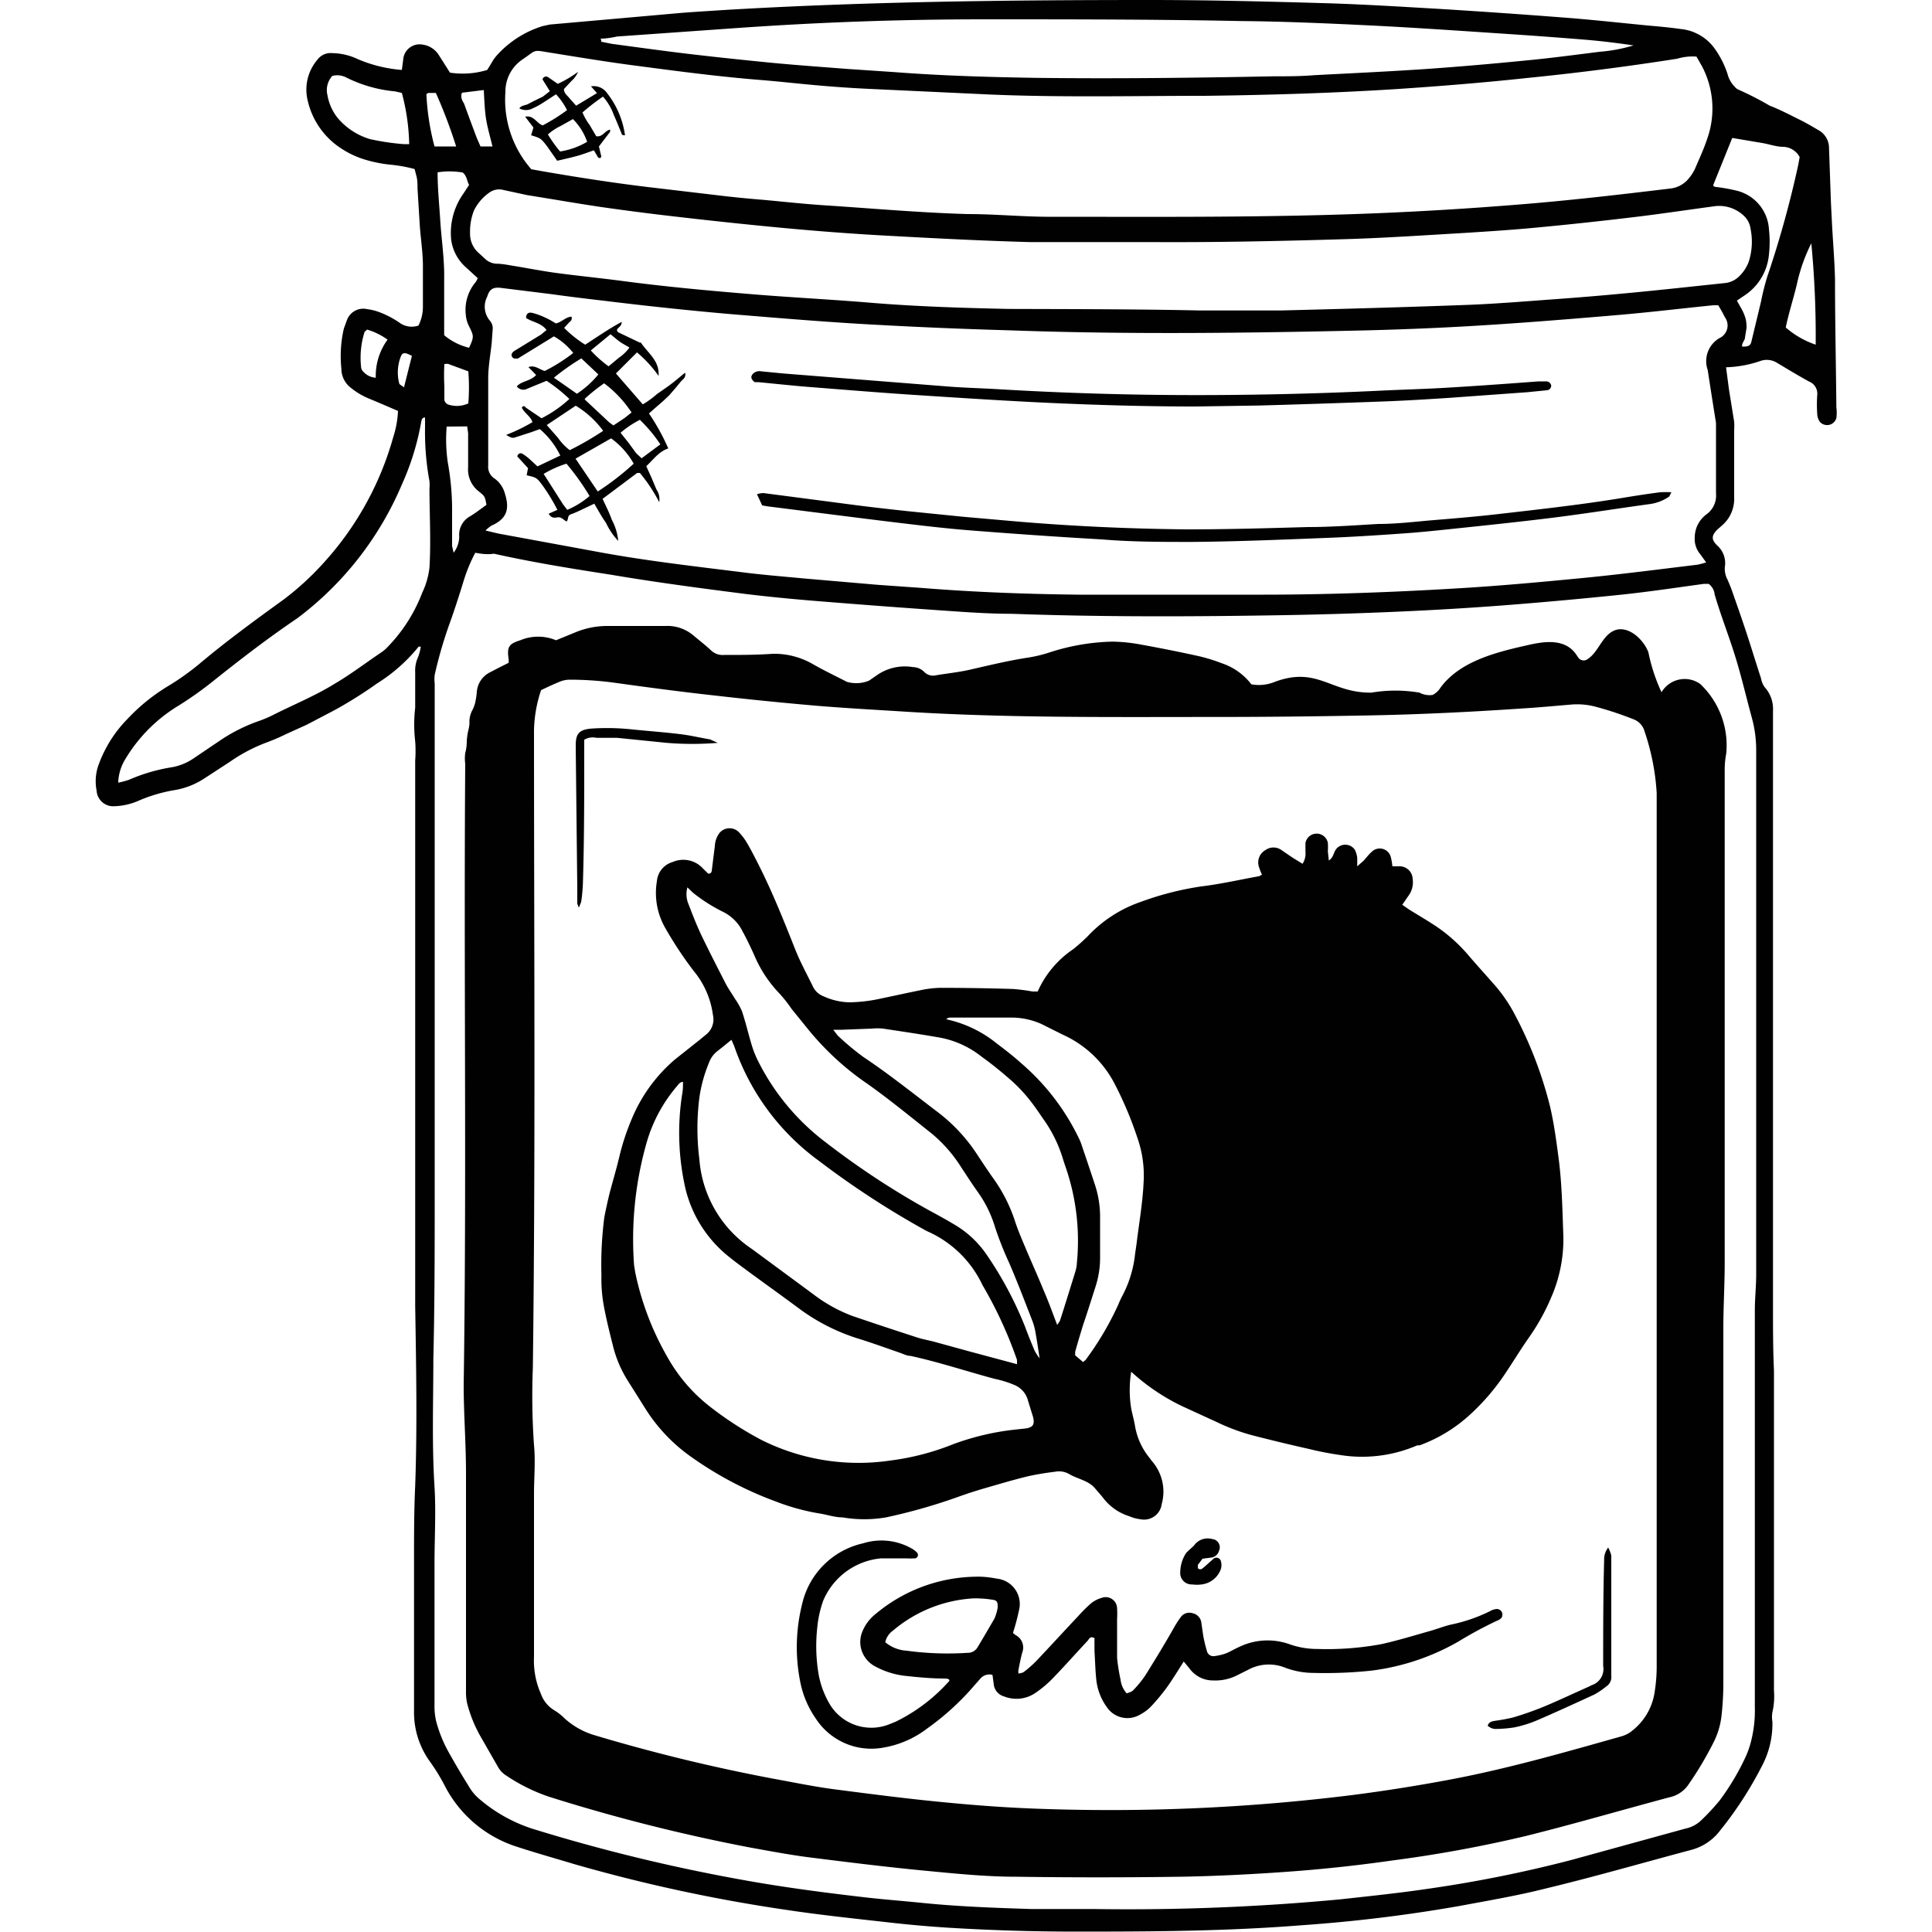 <svg id="Layer_1" data-name="Layer 1" xmlns="http://www.w3.org/2000/svg" viewBox="0 0 100 100"><defs><style>.cls-1{fill:#010101;}</style></defs><title>Karamelliserad lök</title><path class="cls-1" d="M20.6,21.27c-.51-.22-1-.43-1.43-.61a3.71,3.71,0,0,1-1-.58,1.24,1.24,0,0,1-.5-1A6.25,6.25,0,0,1,17.8,17l.15-.41A.9.9,0,0,1,19,16a2.83,2.83,0,0,1,.72.19,4.8,4.8,0,0,1,.94.5,1.07,1.07,0,0,0,1,.16,2.16,2.16,0,0,0,.23-1c0-.69,0-1.39,0-2.08s-.11-1.38-.16-2.07l-.12-1.95c0-.23,0-.46-.07-.69l-.08-.31a7.54,7.54,0,0,0-1.19-.22,6.93,6.93,0,0,1-1.54-.32,4.73,4.73,0,0,1-1.12-.56,4,4,0,0,1-1.68-2.43,2.38,2.38,0,0,1,.5-2.13.85.85,0,0,1,.77-.34,3.2,3.2,0,0,1,1.34.32,7.25,7.25,0,0,0,2.26.55L20.88,3a.85.85,0,0,1,1-.69,1.17,1.17,0,0,1,.82.52L23,3.3l.29.46a4.36,4.36,0,0,0,1.93-.14l.22-.36a2.19,2.19,0,0,1,.29-.41,5.3,5.3,0,0,1,2.36-1.5l.37-.08,6.78-.6c.73-.06,1.47-.1,2.2-.15C44.81.08,52.16,0,59.51,0c3.09,0,6.17.08,9.26.17,1.91.06,3.82.18,5.72.29q3.24.2,6.47.45c1.45.11,2.89.27,4.33.41.57.05,1.13.1,1.69.18A2.46,2.46,0,0,1,88.81,2.6a4.79,4.79,0,0,1,.61,1.24,1.43,1.43,0,0,0,.37.65.5.5,0,0,0,.19.15,16.09,16.09,0,0,1,1.62.83c.55.21,1.07.49,1.6.75.32.16.62.34.93.52a1.05,1.05,0,0,1,.54.94l.1,2.83.06,1.19c.05.92.13,1.84.15,2.77,0,2.2.05,4.41.07,6.61a2.14,2.14,0,0,1,0,.56.5.5,0,0,1-.85.2.76.76,0,0,1-.14-.4,7.37,7.37,0,0,1,0-1,.67.67,0,0,0-.42-.69c-.55-.3-1.09-.63-1.63-.95a1,1,0,0,0-.91-.11,5.91,5.91,0,0,1-1.76.32l.15,1.14.27,1.68a3.4,3.4,0,0,1,0,.44c0,1.16,0,2.31,0,3.47a1.81,1.81,0,0,1-.62,1.45l-.24.21c-.32.32-.34.53,0,.85a1.21,1.21,0,0,1,.38,1.08,1.16,1.16,0,0,0,.13.66c.13.29.24.58.34.88.25.71.5,1.43.73,2.14s.44,1.4.67,2.1a1.12,1.12,0,0,0,.19.46,1.67,1.67,0,0,1,.43,1.22c0,.69,0,1.38,0,2.08q0,10.11,0,20.22,0,1.73,0,3.47c0,.8,0,1.59,0,2.39s0,1.89,0,2.83,0,2.1.05,3.15c0,2.71,0,5.42,0,8.13s0,5.63,0,8.44a3.67,3.67,0,0,1-.08,1.12,1.5,1.5,0,0,0,0,.5,4.69,4.69,0,0,1-.58,2.36,19.25,19.25,0,0,1-2.13,3.27,2.75,2.75,0,0,1-1.49,1c-2.52.67-5,1.39-7.54,2-1.46.37-3,.63-4.44.9a78.47,78.47,0,0,1-8.18,1c-3.88.31-7.76.33-11.65.33q-3.31,0-6.61-.2-1.44-.09-2.89-.25c-1.85-.21-3.71-.4-5.56-.68A83.21,83.21,0,0,1,29.77,96.5c-1-.3-2.06-.6-3.07-.93A6.37,6.37,0,0,1,23,92.39a10.2,10.2,0,0,0-.76-1.23,4.33,4.33,0,0,1-.81-2.47c0-2.65,0-5.29,0-7.94,0-1.28,0-2.56.06-3.84.11-3.11.05-6.21,0-9.32,0-1.49,0-3,0-4.47q0-11.88,0-23.75a6.62,6.62,0,0,0,0-1,7.61,7.61,0,0,1,0-1.74c0-.6,0-1.22,0-1.83a1.69,1.69,0,0,1,.15-.79,2.54,2.54,0,0,0,.14-.54h-.11a8.74,8.74,0,0,1-2.16,1.91,22.45,22.45,0,0,1-2.18,1.37l-1.45.76L14.8,38a10.23,10.23,0,0,1-1,.43,8.55,8.55,0,0,0-1.9,1l-1.32.86a4,4,0,0,1-1.51.6,8,8,0,0,0-1.93.57,3.37,3.37,0,0,1-1.22.27A.86.86,0,0,1,5,40.92a2.52,2.52,0,0,1,.07-1.24,6.58,6.58,0,0,1,1.55-2.49A9.79,9.79,0,0,1,8.72,35.5a13.37,13.37,0,0,0,1.59-1.13c1.41-1.19,2.91-2.28,4.4-3.36a14.76,14.76,0,0,0,2.08-1.92,16.07,16.07,0,0,0,3.56-6.45A5.11,5.11,0,0,0,20.6,21.27Zm68.33-5.47h-.25c-1.59.16-3.17.35-4.76.49-2.45.21-4.9.41-7.35.56-1.95.12-3.9.2-5.85.25-6.13.14-12.26.22-18.39,0q-3.59-.1-7.17-.3c-2.2-.12-4.4-.3-6.59-.48-1.26-.1-2.51-.22-3.76-.35s-2.46-.27-3.69-.42c-.87-.1-1.75-.21-2.62-.33L26,14.91c-.42-.06-.65,0-.78.44a1.12,1.12,0,0,0,.13,1.24.6.6,0,0,1,.15.47l-.05.69c-.06.58-.17,1.17-.18,1.75,0,1.53,0,3.07,0,4.6a.71.71,0,0,0,.3.65,1.38,1.38,0,0,1,.53.69c.27.8.23,1.37-.65,1.76a1.72,1.72,0,0,0-.32.26l.68.16,5,.92c2.6.49,5.23.78,7.85,1.11,1,.12,2,.2,2.94.29l3.83.33,2.26.16c2.72.22,5.45.32,8.18.35,3.17,0,6.34,0,9.51,0s6.63-.12,9.94-.32c2.26-.13,4.52-.34,6.78-.56,1.92-.19,3.84-.44,5.75-.67a3.92,3.92,0,0,0,.46-.12L88,28.68a1.21,1.21,0,0,1-.28-.87,1.49,1.49,0,0,1,.61-1.19,1.2,1.2,0,0,0,.49-1.09c0-1.09,0-2.18,0-3.27l0-.37q-.22-1.37-.43-2.74A1.38,1.38,0,0,1,89,17.5a.72.72,0,0,0,.28-1.08A6.71,6.71,0,0,0,88.94,15.81ZM24.6,28.61A8.23,8.23,0,0,0,24,30.06c-.24.78-.49,1.56-.77,2.33a22.43,22.43,0,0,0-.73,2.54,1.81,1.81,0,0,0,0,.44c0,.82,0,1.64,0,2.46q0,11.91,0,23.82c0,2.9,0,5.8-.07,8.69,0,2.2-.08,4.4.06,6.61.08,1.32,0,2.65,0,4v7.31a3.43,3.43,0,0,0,.08.81,6.88,6.88,0,0,0,.69,1.69c.32.57.65,1.13,1,1.69a2.45,2.45,0,0,0,.51.63,8,8,0,0,0,2.77,1.57A91.45,91.45,0,0,0,38.42,97.3c2.15.39,4.31.67,6.48.92.9.1,1.8.17,2.7.26,1.92.2,3.85.27,5.78.33,1.07,0,2.15,0,3.22,0a117.14,117.14,0,0,0,12.77-.5c1.54-.17,3.09-.33,4.63-.56a66.73,66.73,0,0,0,7.34-1.48l5.89-1.62a1.67,1.67,0,0,0,.78-.39,11.43,11.43,0,0,0,1-1.07,12.77,12.77,0,0,0,1.35-2.27,4.94,4.94,0,0,0,.22-.59,6.52,6.52,0,0,0,.25-2q0-2.77,0-5.55,0-6,0-12.1c0-.94,0-1.89,0-2.84,0-.63.07-1.26.07-1.88,0-1.15,0-2.31,0-3.46q0-2,0-4,0-9.83,0-19.66a6.28,6.28,0,0,0-.22-1.67c-.31-1.13-.57-2.28-.93-3.4s-.71-2-1-3a.78.78,0,0,0-.31-.55l-.24,0c-1.39.19-2.79.4-4.18.55q-3.07.32-6.15.56-2.76.21-5.53.33-2.93.13-5.86.18c-4.7.08-9.41.1-14.11-.07-1,0-2-.06-3-.13q-3.24-.22-6.47-.48c-1.42-.11-2.85-.24-4.26-.41-2.35-.3-4.7-.61-7-1-2-.31-4.06-.64-6.07-1.09C25.21,28.71,24.93,28.67,24.6,28.61ZM87.81,2.93a2.74,2.74,0,0,0-1,.11q-3.89.61-7.8,1c-2.23.24-4.47.42-6.72.57-3.31.21-6.63.31-9.95.35-3.72,0-7.44.09-11.15-.07l-6.42-.3q-1-.05-2.08-.14c-1.11-.09-2.21-.22-3.32-.31-2.14-.17-4.26-.45-6.38-.73-1.56-.2-3.11-.46-4.67-.71-.71-.12-.59-.1-1.15.29l-.1.07a2,2,0,0,0-.91,1.7,5.45,5.45,0,0,0,1.34,4l.67.12c1.86.32,3.73.61,5.61.83l3.81.45c.63.07,1.25.13,1.88.18,1.09.1,2.17.22,3.26.29,2.45.16,4.9.38,7.36.45,1.37,0,2.73.13,4.09.14,5.76,0,11.51.05,17.26-.19q3.53-.15,7-.43c2.68-.21,5.35-.52,8-.84a1.43,1.43,0,0,0,1-.56,2.28,2.28,0,0,0,.3-.48c.22-.52.45-1,.64-1.58a4.69,4.69,0,0,0-.29-3.72ZM62.12,16.07v0c1.39,0,2.77,0,4.16,0,3.23-.08,6.47-.17,9.7-.29,1.53-.06,3.06-.19,4.59-.3q1.79-.13,3.58-.3c1.71-.16,3.43-.35,5.14-.53a1.2,1.2,0,0,0,.72-.34,2,2,0,0,0,.51-.78,3.38,3.38,0,0,0,.09-1.68,1.12,1.12,0,0,0-.38-.71,1.85,1.85,0,0,0-1.45-.47c-1.27.17-2.54.36-3.81.52-1.81.22-3.63.42-5.45.59-1.25.12-2.51.2-3.77.28-2.06.12-4.11.26-6.16.32-3.34.1-6.68.17-10,.15-2.1,0-4.2,0-6.3,0-2.52-.07-5-.2-7.55-.34-1.8-.1-3.6-.24-5.4-.41s-3.76-.38-5.64-.6q-1.81-.21-3.62-.47c-1.27-.19-2.53-.41-3.79-.61L26,9.82a.86.86,0,0,0-.66.14,2.46,2.46,0,0,0-.81.94,3,3,0,0,0-.2,1.17,1.31,1.31,0,0,0,.42,1l.33.3a.92.92,0,0,0,.61.28c.29,0,.58.06.88.11.75.12,1.49.27,2.24.37,1.12.15,2.25.26,3.38.41,2.33.31,4.67.52,7,.71,2,.16,4,.26,6,.43,2.35.19,4.7.26,7,.31C55.57,16,58.85,16,62.12,16.07Zm-31-14,0,.09.55.11c1.35.18,2.7.37,4.06.53s2.88.32,4.32.46c1.28.12,2.55.21,3.83.31l2.39.16c2.45.19,4.91.26,7.36.3,4.1.05,8.19,0,12.28-.08.71,0,1.43,0,2.14-.06,1.93-.1,3.86-.19,5.78-.32,1.72-.12,3.43-.27,5.15-.44,1.27-.12,2.54-.29,3.81-.45a8.21,8.21,0,0,0,1.76-.33c-.81-.12-1.62-.22-2.44-.29q-1.95-.16-3.9-.29c-2.41-.16-4.82-.33-7.23-.45-2.24-.11-4.49-.21-6.73-.23C59.83,1,55.42,1,51,1s-8.57.15-12.84.45l-6.22.44C31.66,1.95,31.37,2,31.08,2Zm-25,38.44a4.23,4.23,0,0,0,.56-.15,9.1,9.1,0,0,1,2.23-.65,2.87,2.87,0,0,0,1.1-.45l1.48-1a8.81,8.81,0,0,1,1.85-.92,6.37,6.37,0,0,0,.75-.31c1.08-.55,2.2-1,3.25-1.65.85-.5,1.63-1.1,2.45-1.65a2,2,0,0,0,.28-.25,8.22,8.22,0,0,0,1.78-2.79,4.12,4.12,0,0,0,.38-1.32c.08-1.36,0-2.73,0-4.09a2.25,2.25,0,0,0,0-.37A13.9,13.9,0,0,1,22,22.15l0-.54c-.17,0-.18.14-.2.24a13.59,13.59,0,0,1-1,3.23A16.86,16.86,0,0,1,15.39,32C13.91,33,12.45,34.12,11,35.28a18.42,18.42,0,0,1-1.85,1.3A8.07,8.07,0,0,0,6.5,39.27,2.48,2.48,0,0,0,6.12,40.48ZM88.68,9.57c0,.12.14.1.24.12a8.65,8.65,0,0,1,.93.17,2.19,2.19,0,0,1,1.71,2,6,6,0,0,1,0,1.32,2.84,2.84,0,0,1-1.29,2.13l-.37.25.26.46a2.56,2.56,0,0,1,.19.46,1.88,1.88,0,0,1,.05.5l-.08.49c0,.15-.17.27-.15.47.24,0,.42,0,.48-.25l.5-2.08a12.7,12.7,0,0,1,.32-1.28,53.21,53.21,0,0,0,1.61-5.81l.07-.39a1,1,0,0,0-.84-.53c-.37,0-.74-.14-1.11-.2l-1.54-.26ZM17.2,3.93a1.09,1.09,0,0,0-.25,1,2.59,2.59,0,0,0,.54,1.19,3.49,3.49,0,0,0,1.66,1.08,12.48,12.48,0,0,0,1.74.26l.29,0a11.09,11.09,0,0,0-.38-2.65l-.35-.08A7.07,7.07,0,0,1,17.9,4,1,1,0,0,0,17.2,3.93Zm5.45,5c0,.85.09,1.69.14,2.52s.22,2,.2,2.95c0,.82,0,1.64,0,2.46l0,.49a3.15,3.15,0,0,0,1.29.65c.26-.57.25-.6,0-1.11a1.51,1.51,0,0,1-.17-.6,2.22,2.22,0,0,1,.52-1.7l.1-.19-.6-.55a2.31,2.31,0,0,1-.78-1.47A3.52,3.52,0,0,1,24,10l.28-.43c-.12-.2-.1-.45-.33-.64A4,4,0,0,0,22.65,8.92Zm.47,13.15a8.13,8.13,0,0,0,.06,1.87,13.65,13.65,0,0,1,.22,2.31c0,.67,0,1.34,0,2l.08.35a1.42,1.42,0,0,0,.29-.83,1.09,1.09,0,0,1,.55-1.05c.3-.18.58-.4.86-.6-.08-.42-.07-.43-.39-.69a1.43,1.43,0,0,1-.56-1.26c0-.58,0-1.17,0-1.76l-.05-.35Zm70.64-9.5A8.9,8.9,0,0,0,93,14.74c-.18.74-.42,1.48-.57,2.21a4.57,4.57,0,0,0,1.55.89A50.55,50.55,0,0,0,93.75,12.56Zm-68.27-5c-.13-.55-.27-1-.34-1.48s-.08-.94-.11-1.44l-1.13.14c-.08.22,0,.39.11.56.21.59.43,1.17.65,1.76l.2.46Zm-1.88,0a26.11,26.11,0,0,0-1.05-2.77h-.39l-.1.06a12.75,12.75,0,0,0,.42,2.71ZM23,18.84A10.8,10.8,0,0,0,23,20q0,.34,0,.69a.31.31,0,0,0,.24.26,1.4,1.4,0,0,0,1-.07,10.46,10.46,0,0,0,0-1.66l-1.06-.39Zm-2.94-1.26A3.45,3.45,0,0,0,19,17.06l-.13.12A4.44,4.44,0,0,0,18.69,19a.34.34,0,0,0,.1.22.93.93,0,0,0,.66.33A3.18,3.18,0,0,1,20.06,17.58Zm1.26.84c-.36-.19-.47-.18-.56,0a2.26,2.26,0,0,0-.1,1.41c0,.07.13.12.25.22Zm65.19,7.06-.11.22a2.31,2.31,0,0,1-1,.39c-1.69.23-3.36.5-5.05.71s-3.42.39-5.13.57c-.86.09-1.71.18-2.57.24-1.4.1-2.81.19-4.21.24-2.25.09-4.49.18-6.74.2-1.55,0-3.11,0-4.66-.13-2.28-.13-4.57-.29-6.85-.47-1.26-.1-2.51-.25-3.76-.4-2.23-.27-4.46-.56-6.69-.84l-.29-.05-.27-.58a1.33,1.33,0,0,1,.33-.06l4.74.62c.92.12,1.83.22,2.75.32l2.88.29,2.39.21c3.05.27,6.12.41,9.18.44,2.08,0,4.16-.06,6.24-.12,1.22,0,2.43-.09,3.65-.16.88,0,1.76-.1,2.64-.18,1.21-.1,2.43-.2,3.64-.34,2.17-.25,4.34-.49,6.49-.85.6-.1,1.2-.19,1.81-.27A4.78,4.78,0,0,1,86.52,25.48ZM27.26,24.6l.07-.37-.56-.61c.06-.17.18-.18.26-.14a2.56,2.56,0,0,1,.4.3l.39.36L29,23.58a4.19,4.19,0,0,0-1.06-1.37l-.44.16-.9.29c-.11,0-.16,0-.4-.15a8.89,8.89,0,0,0,1.36-.66c-.1-.31-.42-.47-.55-.75.06-.12.15-.08.21,0l.81.55a6.3,6.3,0,0,0,1.44-1,8.22,8.22,0,0,0-1.18-.94l-1,.41a.42.42,0,0,1-.54-.12c.25-.29.7-.26,1-.59L27.35,19c.35-.12.56.13.85.2a8.91,8.91,0,0,0,1.47-.93,3.37,3.37,0,0,0-1-.86l-1.87,1.15-.14,0c-.1,0-.2-.1-.18-.22a.33.33,0,0,1,.15-.18L28,17.32l.29-.24c-.28-.37-.74-.41-1.06-.62,0-.25.15-.3.3-.27a3.4,3.4,0,0,1,.65.23c.21.09.41.21.59.32.3-.06.5-.33.81-.35.06.18-.07.24-.15.33l-.23.25a5.86,5.86,0,0,0,1.09.87c.62-.4,1.22-.82,1.89-1.18,0,.25-.21.28-.25.43l.05.1,1.13.54h.06c.35.53.94.92.92,1.65l0,.08a6.27,6.27,0,0,0-1.12-1.22l-1.09,1.09,1.39,1.6A4.5,4.5,0,0,0,34,20.4c.24-.17.48-.33.72-.51s.47-.38.74-.6c.06.26-.12.34-.22.46l-.28.34-.33.38-.32.3-.38.33-.34.3a11.2,11.2,0,0,1,1,1.81c-.5.17-.77.58-1.14.92l.26.57.27.64a.88.88,0,0,1,.14.65,8.27,8.27,0,0,0-1-1.51l-.14,0-1.79,1.34c.17.37.35.72.48,1.09A2.87,2.87,0,0,1,32,28a3.59,3.59,0,0,1-.63-.93c-.22-.31-.4-.64-.61-1l-.63.3c-.19.09-.38.18-.58.25s-.11.25-.22.37c-.16-.06-.26-.25-.48-.21s-.34,0-.45-.19l.45-.2a9.69,9.69,0,0,0-.8-1.31C27.77,24.72,27.77,24.72,27.26,24.6Zm2.53-.86,1.15,1.7A14,14,0,0,0,32.8,24a4.05,4.05,0,0,0-1.17-1.31ZM28.3,22l.58.66a2.78,2.78,0,0,0,.61.64,15.82,15.82,0,0,0,1.73-1A4.88,4.88,0,0,0,29.8,21Zm2.22,3.68A12.8,12.8,0,0,0,29.32,24a5.41,5.41,0,0,0-1.18.53l1,1.57.22.29A4.34,4.34,0,0,0,30.52,25.67Zm-.25-5,1.25,1.17.23.17.56-.37.38-.3a6,6,0,0,0-1.42-1.51A9.13,9.13,0,0,0,30.27,20.64Zm-.41-.3a4.84,4.84,0,0,0,1.11-1l-.88-.83a12.33,12.33,0,0,0-1.42,1ZM34.18,23a7.62,7.62,0,0,0-1.06-1.27,5.07,5.07,0,0,0-1,.67l.4.5.41.56.28.26Zm-3.6-4.86a5.94,5.94,0,0,0,.92.82l.53-.44a2.23,2.23,0,0,0,.55-.53c-.19-.12-.36-.2-.51-.31s-.31-.25-.47-.38Zm31.29,2.9c-2.35,0-4.53-.06-6.71-.15-2.68-.11-5.37-.29-8-.46-1.8-.12-3.6-.27-5.4-.41-.84-.07-1.67-.16-2.51-.24l-.18,0a.46.46,0,0,1-.16-.17c-.05-.11,0-.2.08-.28a.48.48,0,0,1,.41-.11l1.13.11L49,20c.86.07,1.72.09,2.58.14q5.16.31,10.32.31,4.79,0,9.57-.23c1.24-.06,2.48-.09,3.71-.17,1.49-.09,3-.2,4.46-.31l.38,0a.26.26,0,0,1,.27.22c0,.11-.08.23-.23.24l-1,.1-4.14.3c-1.11.07-2.22.14-3.33.18-2.14.08-4.28.15-6.42.21ZM26.33,34.3l0-.16c-.1-.66,0-.81.6-1a2.39,2.39,0,0,1,1.85,0l1-.41a4.32,4.32,0,0,1,1.66-.33c1,0,2,0,3,0a2.08,2.08,0,0,1,1.45.49c.31.26.62.5.91.77a.87.87,0,0,0,.68.24c.84,0,1.68,0,2.52-.06a4,4,0,0,1,2.1.55c.56.32,1.15.6,1.73.9a1.72,1.72,0,0,0,1.15-.06l.42-.29a2.53,2.53,0,0,1,1.86-.41.84.84,0,0,1,.57.24.64.64,0,0,0,.63.18c.6-.1,1.21-.16,1.8-.3,1-.23,2-.47,3-.62a7.21,7.21,0,0,0,1-.24,11.29,11.29,0,0,1,3.34-.58,8.81,8.81,0,0,1,1.44.15c1,.18,2,.38,3,.6a8.94,8.94,0,0,1,1.2.37,3.21,3.21,0,0,1,1.53,1.09,2.16,2.16,0,0,0,1.22-.13c2.22-.82,2.89.59,5,.56a7.45,7.45,0,0,1,2.48,0,1.1,1.1,0,0,0,.68.12,1,1,0,0,0,.41-.38c1-1.35,2.82-1.82,4.48-2.19.9-.21,2-.38,2.58.53.06.09.12.2.23.23a.35.35,0,0,0,.25,0c.63-.34.8-1.26,1.47-1.53s1.47.41,1.75,1.13A9.17,9.17,0,0,0,86,35.83a1.39,1.39,0,0,1,2-.43A4.37,4.37,0,0,1,89.35,39a4.62,4.62,0,0,0-.08.81q0,11.72,0,23.44c0,.72,0,1.43,0,2.14,0,1.11-.07,2.22-.07,3.34l0,18.4a15.1,15.1,0,0,1-.09,1.63,4,4,0,0,1-.37,1.33,17.77,17.77,0,0,1-1.34,2.27,1.58,1.58,0,0,1-1,.67c-2.47.66-4.93,1.38-7.42,2a67.47,67.47,0,0,1-6.93,1.27c-1.75.25-3.5.44-5.26.57s-3.82.24-5.73.27q-4.22.06-8.44,0c-1.57,0-3.14-.16-4.71-.31-2-.19-4-.44-6.07-.7-1-.13-2-.32-3-.5A91.82,91.82,0,0,1,28.42,93a9.21,9.21,0,0,1-2.19-1.08,1.24,1.24,0,0,1-.44-.44l-.94-1.64a7.07,7.07,0,0,1-.66-1.63,2.64,2.64,0,0,1-.07-.68V81.13c0-1.62,0-3.24,0-4.85S24,73.22,24,71.68c.16-10.71,0-21.42.08-32.14a2.19,2.19,0,0,1,0-.56,2.31,2.31,0,0,0,.08-.62,3.41,3.41,0,0,1,.08-.56,1.77,1.77,0,0,0,.06-.36,1.27,1.27,0,0,1,.17-.72,1.75,1.75,0,0,0,.15-.47,3.57,3.57,0,0,0,.06-.44,1.24,1.24,0,0,1,.66-1l.56-.29.42-.21ZM28,35.74a6.93,6.93,0,0,0-.36,2.06c0,11,.08,22-.06,33a36.55,36.55,0,0,0,.06,4c.08.83,0,1.68,0,2.52,0,2.81,0,5.63,0,8.44A4.23,4.23,0,0,0,28,87.68a1.62,1.62,0,0,0,.7.85,2.81,2.81,0,0,1,.54.43,4,4,0,0,0,1.52.85A91.26,91.26,0,0,0,40,92.06c1.05.19,2.1.41,3.16.55,2,.26,4,.52,6.07.71,1.59.15,3.18.26,4.78.31a101.56,101.56,0,0,0,16-.72q2.56-.33,5.1-.81c3-.57,5.88-1.4,8.79-2.22a1.61,1.61,0,0,0,.45-.2,3.12,3.12,0,0,0,1.3-2.14,8.38,8.38,0,0,0,.1-1.38q0-11.05,0-22.11c0-7.67,0-15.33,0-23a12.11,12.11,0,0,0-.63-3.2.92.92,0,0,0-.57-.62,17.25,17.25,0,0,0-2-.66,3.71,3.71,0,0,0-1.25-.1c-.84.07-1.67.15-2.51.2-2.64.18-5.28.31-7.93.36s-5.33.08-8,.08c-5.42,0-10.84.06-16.25-.29-1.44-.09-2.89-.17-4.34-.29Q39.61,36.3,37,36c-1.73-.19-3.46-.42-5.18-.66a17.35,17.35,0,0,0-2.32-.16,1.37,1.37,0,0,0-.49.09c-.35.14-.69.3-1,.45ZM32.34,7c-.1,0-.15,0-.18-.12-.13-.31-.25-.62-.39-.93A2.93,2.93,0,0,0,31.21,5a11.35,11.35,0,0,0-1.06.82,3,3,0,0,0,.37.65l.34.58c.34.06.45-.3.72-.34l0,.11L31,7.58l.1.42a.2.2,0,0,1,0,.16c-.09.05-.15,0-.19-.09l-.17-.29c-.32.11-.6.22-.9.3s-.6.15-1,.24l-.51-.73C28,7.16,28,7.16,27.49,7l.12-.4-.43-.56c.45-.09.59.34.91.45a9.39,9.39,0,0,0,1.26-.79,3.59,3.59,0,0,0-.57-.82l-.66.43a4,4,0,0,1-.55.3.73.73,0,0,1-.69,0c.11-.16.29-.15.42-.21l.39-.2L28.1,5l.36-.28-.38-.61A.19.19,0,0,1,28.38,4l.49.34a6,6,0,0,0,1.05-.62,1.33,1.33,0,0,1-.35.48l-.38.41c0,.23.18.33.29.48l.34.38,1.08-.65-.31-.35a.84.84,0,0,1,.84.36A4.53,4.53,0,0,1,32.35,7Zm-2.71-.82L29,6.53a2.76,2.76,0,0,0-.64.43,6.92,6.92,0,0,0,.63.88,3.92,3.92,0,0,0,1.4-.5A3.07,3.07,0,0,0,29.64,6.15ZM32.35,7v.21h0V7ZM58.55,71a6,6,0,0,0,0,1.9c.06.31.15.61.2.92a3.53,3.53,0,0,0,.75,1.64l.11.15a2.4,2.4,0,0,1,.52,2.24.92.92,0,0,1-1.08.79,2.17,2.17,0,0,1-.6-.16,2.71,2.71,0,0,1-1.39-1l-.37-.43c-.35-.43-.92-.49-1.36-.76a1.07,1.07,0,0,0-.74-.11,14.17,14.17,0,0,0-1.42.24c-.77.19-1.54.42-2.3.64q-.61.18-1.2.39a29.32,29.32,0,0,1-3.81,1.09,6.68,6.68,0,0,1-2.25,0c-.4,0-.79-.14-1.18-.2a11.41,11.41,0,0,1-2.24-.61,18.72,18.72,0,0,1-4.34-2.27A8.78,8.78,0,0,1,33.46,73l-1-1.59a6.06,6.06,0,0,1-.73-1.74c-.18-.71-.36-1.43-.49-2.15a7.73,7.73,0,0,1-.11-1.5A19.22,19.22,0,0,1,31.28,63c.08-.41.17-.82.27-1.23.16-.61.34-1.21.49-1.83a12.11,12.11,0,0,1,.65-2,8.15,8.15,0,0,1,2.23-3.09l1.26-1,.39-.32a1,1,0,0,0,.33-1,4.47,4.47,0,0,0-1-2.28,19.75,19.75,0,0,1-1.49-2.26A3.64,3.64,0,0,1,34,45.62a1.13,1.13,0,0,1,.81-1,1.38,1.38,0,0,1,1.6.36l.25.24c.18,0,.18-.13.19-.23L37,43.79a1.2,1.2,0,0,1,.26-.7.68.68,0,0,1,1,0,3,3,0,0,1,.41.55c.22.38.42.77.62,1.17.71,1.41,1.29,2.87,1.87,4.33.26.66.61,1.29.92,1.93a1,1,0,0,0,.55.5,3.37,3.37,0,0,0,1.34.31,8.11,8.11,0,0,0,1.69-.21c.68-.14,1.35-.29,2-.42a5.38,5.38,0,0,1,1-.12q1.89,0,3.78.06a9.92,9.92,0,0,1,1,.13h.27a5.18,5.18,0,0,1,1.84-2.19,9.76,9.76,0,0,0,.75-.67,6.77,6.77,0,0,1,2.72-1.77,15.82,15.82,0,0,1,3.16-.81c1-.12,2-.35,3-.53l.14-.08a2.8,2.8,0,0,1-.15-.38A.73.73,0,0,1,65.5,44a.71.71,0,0,1,.83,0l.57.39.52.32a1,1,0,0,0,.15-.64l0-.44a.59.59,0,0,1,1.16,0,3.75,3.75,0,0,1,0,.44l.05.47c.23-.15.24-.38.35-.55a.6.6,0,0,1,1,0,1.28,1.28,0,0,1,.12.41l0,.44.32-.28c.14-.15.27-.33.42-.46a.59.59,0,0,1,1,.27,3.13,3.13,0,0,1,.08.47l.41,0a.68.68,0,0,1,.64.66,1.17,1.17,0,0,1-.2.84c-.11.15-.21.31-.34.49l.36.25c.45.28.9.54,1.34.83a8.3,8.3,0,0,1,1.73,1.54c.41.48.83.94,1.25,1.42a7.81,7.81,0,0,1,1.15,1.65,20.91,20.91,0,0,1,1.82,4.75c.21.9.33,1.82.45,2.73.17,1.33.19,2.68.24,4a7.52,7.52,0,0,1-.62,3.13,11.1,11.1,0,0,1-1.19,2.14c-.42.6-.8,1.23-1.21,1.84a11.46,11.46,0,0,1-1.8,2.1,7.82,7.82,0,0,1-2.62,1.6l-.12,0a7.2,7.2,0,0,1-4,.5A16.26,16.26,0,0,1,67.76,75q-1.38-.31-2.75-.66a10.37,10.37,0,0,1-2-.72l-1.83-.84A10.84,10.84,0,0,1,58.55,71Zm-23.19-15c-.18,0-.24.13-.32.22a7.79,7.79,0,0,0-1.57,2.92,18.25,18.25,0,0,0-.65,6.35l.06.37a14.74,14.74,0,0,0,1.67,4.39,8.49,8.49,0,0,0,2.15,2.52,18,18,0,0,0,2.69,1.75,11.23,11.23,0,0,0,6.67,1.08,13.17,13.17,0,0,0,3.28-.85A13.38,13.38,0,0,1,52.5,74l.56-.06c.4-.05.51-.2.41-.6l-.26-.84a1.19,1.19,0,0,0-.72-.82,5.34,5.34,0,0,0-1-.31c-1.46-.39-2.89-.87-4.37-1.19-.18,0-.36-.1-.54-.16-.69-.24-1.38-.49-2.08-.71a10.27,10.27,0,0,1-3.18-1.61c-.81-.6-1.63-1.19-2.44-1.78-.39-.29-.78-.57-1.15-.87a6.44,6.44,0,0,1-2.24-3.48,13,13,0,0,1-.19-4.88A2.81,2.81,0,0,0,35.35,56.06ZM52.64,70.61l0-.22a21.73,21.73,0,0,0-1.79-3.88,5.68,5.68,0,0,0-2.88-2.79,45.39,45.39,0,0,1-5.59-3.64A12.27,12.27,0,0,1,38,54.14l-.14-.32c-.27.22-.49.4-.72.58a1.32,1.32,0,0,0-.44.6,7.47,7.47,0,0,0-.5,1.81,12.7,12.7,0,0,0,0,3.2,6.13,6.13,0,0,0,2.65,4.59l.1.07L42.11,67a7.89,7.89,0,0,0,2,1.11c1.11.38,2.23.75,3.34,1.11.3.1.61.15.91.23l1.82.5ZM35.58,45.93a1.32,1.32,0,0,0,.07.9c.2.53.41,1.06.65,1.57.4.83.82,1.65,1.24,2.47.14.28.33.54.49.81a3.61,3.61,0,0,1,.37.65c.18.53.31,1.09.47,1.63a5.35,5.35,0,0,0,.3.82,12,12,0,0,0,3.56,4.34,41.81,41.81,0,0,0,5.42,3.56c.41.22.81.44,1.21.68a5.21,5.21,0,0,1,1.7,1.57,18.9,18.9,0,0,1,2,3.75c.15.41.32.82.49,1.23a3.21,3.21,0,0,0,.26.4c-.08-.54-.14-.93-.21-1.32a3.12,3.12,0,0,0-.16-.61c-.39-1-.77-2-1.2-3a17.4,17.4,0,0,1-.74-1.87,6.2,6.2,0,0,0-.88-1.8c-.31-.43-.59-.87-.88-1.31a7.32,7.32,0,0,0-1.53-1.74c-1.1-.87-2.19-1.77-3.34-2.58a14.46,14.46,0,0,1-3.08-2.85l-.81-1a7.2,7.2,0,0,0-.62-.79,6.51,6.51,0,0,1-1.32-2c-.19-.42-.39-.84-.61-1.24a2.2,2.2,0,0,0-1-1,8.48,8.48,0,0,1-1.57-1ZM54.72,68.58l.14-.21c.27-.84.53-1.68.79-2.52a1.86,1.86,0,0,0,.09-.49,11.7,11.7,0,0,0-.6-5l-.1-.3a7.05,7.05,0,0,0-.9-1.94c-.28-.4-.54-.8-.84-1.18a8.23,8.23,0,0,0-.94-1c-.5-.44-1-.85-1.57-1.26a4.92,4.92,0,0,0-2.29-1c-.93-.16-1.87-.3-2.8-.44a3,3,0,0,0-.56,0l-1.57.06h-.44l.23.3a14,14,0,0,0,1.3,1.09c1.35.9,2.61,1.91,3.9,2.89a8.76,8.76,0,0,1,2,2.15c.29.44.58.88.88,1.3a8.07,8.07,0,0,1,1.1,2.19c.15.46.34.9.53,1.35.31.74.64,1.46.94,2.2C54.27,67.36,54.47,67.93,54.72,68.58Zm1.34,1.92.13-.11a15.65,15.65,0,0,0,1.69-2.86,4.56,4.56,0,0,1,.24-.51,6,6,0,0,0,.63-2.1l.08-.56c.12-1,.31-2.07.36-3.12a5.87,5.87,0,0,0-.32-2.35,18.94,18.94,0,0,0-1.14-2.72A5.62,5.62,0,0,0,55,53.55L53.9,53a3.84,3.84,0,0,0-1.46-.33l-3.21,0c-.08,0-.21,0-.24.1l.05,0,.24.06A6.23,6.23,0,0,1,51.58,54c.42.32.83.63,1.24,1a11.93,11.93,0,0,1,3,3.87,3.05,3.05,0,0,1,.19.47q.34,1,.67,2a5.31,5.31,0,0,1,.26,1.55l0,2.08a4.9,4.9,0,0,1-.23,1.61c-.22.68-.43,1.36-.65,2-.14.46-.28.92-.41,1.39v.18ZM61.27,86c-.3.47-.55.88-.83,1.28a10.44,10.44,0,0,1-.82,1,2.27,2.27,0,0,1-.65.49,1.28,1.28,0,0,1-1.68-.41,2.93,2.93,0,0,1-.55-1.46c-.05-.48-.06-1-.09-1.44v-.67c-.2-.11-.26,0-.34.12-.6.64-1.19,1.31-1.8,1.94a5.68,5.68,0,0,1-.91.77,1.73,1.73,0,0,1-1.62.19.74.74,0,0,1-.55-.69l-.06-.43a.62.62,0,0,0-.64.21l-.29.33A13.55,13.55,0,0,1,48,89.46a5.15,5.15,0,0,1-2.3,1,3.43,3.43,0,0,1-3.49-1.53A5,5,0,0,1,41.41,87a9.15,9.15,0,0,1,.1-3.94,4.17,4.17,0,0,1,3.17-3.18,3.17,3.17,0,0,1,2.56.3,1.08,1.08,0,0,1,.24.2.18.18,0,0,1-.11.28,4.94,4.94,0,0,1-.5,0l-1.26,0a3.6,3.6,0,0,0-3,2.19,5.7,5.7,0,0,0-.31,1.41,8.71,8.71,0,0,0,.08,2.45,4.7,4.7,0,0,0,.55,1.47A2.51,2.51,0,0,0,46,89.26l.35-.14A9,9,0,0,0,49.14,87c0-.13-.16-.11-.26-.12-.65,0-1.3-.06-1.95-.13a4.21,4.21,0,0,1-1.56-.46,1.46,1.46,0,0,1-.73-.75,1.4,1.4,0,0,1,0-1.1,2.22,2.22,0,0,1,.68-.9,8.25,8.25,0,0,1,5.46-1.93,5.17,5.17,0,0,1,.81.1,1.32,1.32,0,0,1,1.15,1.65,11.35,11.35,0,0,1-.31,1.16l.13.11a.72.72,0,0,1,.35.91c-.08.3-.14.61-.2.92l0,.16a.74.74,0,0,0,.27-.07,6,6,0,0,0,.66-.58c.72-.76,1.43-1.54,2.15-2.3a7.49,7.49,0,0,1,.67-.67,1.48,1.48,0,0,1,.55-.29.59.59,0,0,1,.81.54,4.4,4.4,0,0,1,0,.56c0,.67,0,1.35,0,2A9.91,9.91,0,0,0,58,86.94a1.27,1.27,0,0,0,.32.71c.11-.05.24-.07.32-.15a5.45,5.45,0,0,0,.64-.78c.5-.8,1-1.62,1.46-2.43a5.37,5.37,0,0,1,.37-.58.55.55,0,0,1,.62-.21.57.57,0,0,1,.45.48l.1.69a7.69,7.69,0,0,0,.19.79.34.34,0,0,0,.38.26,2.77,2.77,0,0,0,.6-.14c.23-.09.45-.23.68-.33a3.38,3.38,0,0,1,2.63-.14,4.25,4.25,0,0,0,1.42.24,15.41,15.41,0,0,0,3.32-.25c.86-.19,1.7-.45,2.55-.69.35-.1.68-.23,1-.31a8.39,8.39,0,0,0,2.08-.71.8.8,0,0,1,.36-.11.31.31,0,0,1,.24.15.34.34,0,0,1,0,.29.55.55,0,0,1-.25.17,21.21,21.21,0,0,0-2,1.08A12.05,12.05,0,0,1,71,86.47a22.71,22.71,0,0,1-3,.12,4.2,4.2,0,0,1-1.48-.27,2.25,2.25,0,0,0-1.94.12l-.56.28a2.49,2.49,0,0,1-1.22.26,1.5,1.5,0,0,1-1.24-.63L61.27,86ZM45.82,85a1.89,1.89,0,0,0,1.11.44,15.65,15.65,0,0,0,3.14.11.58.58,0,0,0,.53-.29c.29-.48.59-1,.86-1.46a2.18,2.18,0,0,0,.18-.6c0-.24,0-.37-.28-.4a5.9,5.9,0,0,0-.94-.07,7.06,7.06,0,0,0-4.2,1.67A1,1,0,0,0,45.82,85Zm37.42-4.9a1.88,1.88,0,0,1,.16.41c0,.27,0,.54,0,.82q0,2.55,0,5.1v.32a.57.57,0,0,1-.26.54,4.11,4.11,0,0,1-.62.42c-1,.46-2,.92-3,1.35a6.3,6.3,0,0,1-1.14.35,6.61,6.61,0,0,1-1,.08.62.62,0,0,1-.24-.07L77,89.33c.07-.22.23-.23.37-.26a9.41,9.41,0,0,0,.93-.17,16.7,16.7,0,0,0,1.6-.56c.79-.33,1.57-.7,2.36-1.05l.11-.06a.88.88,0,0,0,.61-1c0-1.82,0-3.65.05-5.48A1,1,0,0,1,83.24,80.1Zm-53-41.81,0,.79c0,2.23,0,4.45-.07,6.67a8.54,8.54,0,0,1-.09.94l-.12.29-.08-.21V46l-.08-7.3v-.13c0-.62.2-.81.83-.86a12.13,12.13,0,0,1,2.14.05c.81.08,1.63.14,2.44.24.52.06,1,.18,1.54.27l.4.18a16,16,0,0,1-2.64,0l-2.57-.26c-.35,0-.71,0-1.07,0A.84.84,0,0,0,30.24,38.29Zm32,42.39L62,81l0,.17c.15.13.25,0,.34-.07l.47-.42a.24.24,0,0,1,.39.15.75.75,0,0,1,0,.36,1.21,1.21,0,0,1-1,.82,1.87,1.87,0,0,1-.5,0,.59.59,0,0,1-.61-.65,1.84,1.84,0,0,1,.32-1L61.8,80a.86.86,0,0,1,.94-.34.43.43,0,0,1,.36.6.5.5,0,0,1-.34.35Z"/></svg>